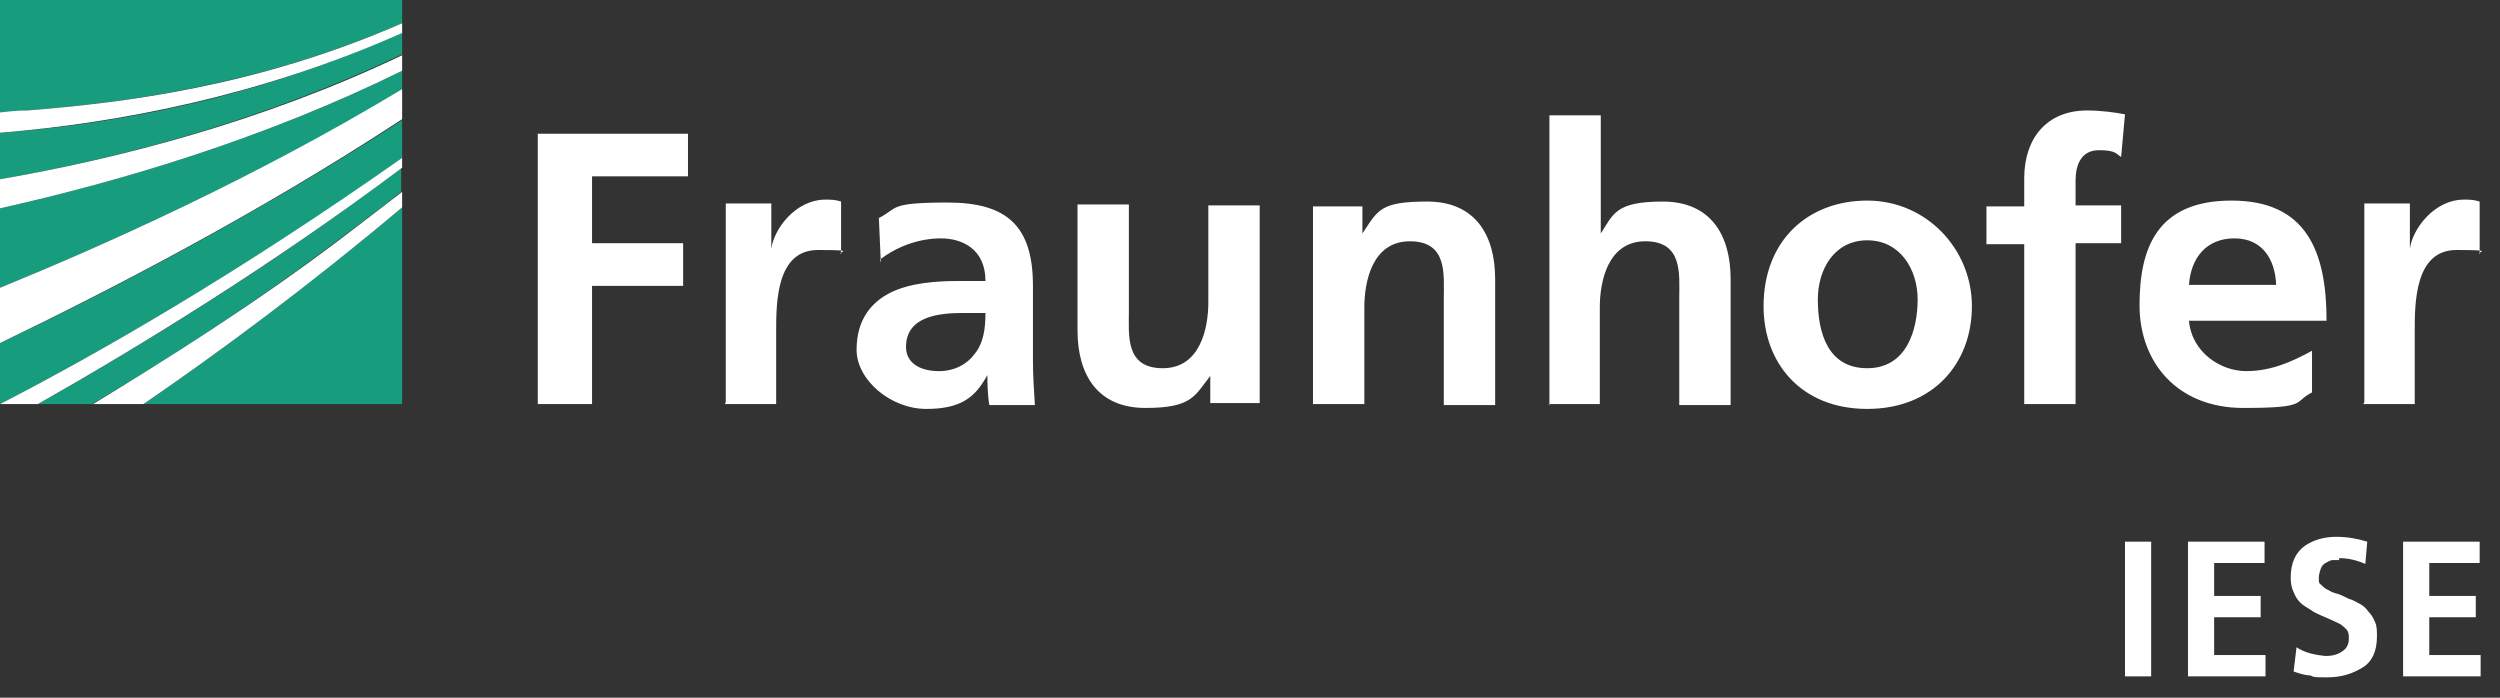 <?xml version="1.0" encoding="UTF-8"?>
<svg id="Ebene_1" data-name="Ebene 1" xmlns="http://www.w3.org/2000/svg" version="1.1" viewBox="0 0 258 72">
  <rect x="0" y="0" width="258" height="72" fill="#333333" stroke="none"/>
  <defs>
    <style>
      .cls-1 {
        fill: #179c7d;
      }

      .cls-1, .cls-2 {
        stroke-width: 0px;
      }

      .cls-2 {
        fill: #fff;
      }
    </style>
  </defs>
  <g>
    <path class="cls-1" d="M0,41.7c9.9-5.1,24.3-13.3,41.5-25.3v-4C26.4,22.2,11,30.2,0,35.4v6.3Z"/>
    <path class="cls-1" d="M0,29.7c11-4.5,26.4-11.4,41.5-20.4v-2C27.3,14.3,12.5,18.7,0,21.5v8.2Z"/>
    <path class="cls-1" d="M41.5,41.7v-20.3c-9.5,8-18.8,14.9-26.7,20.3h26.7Z"/>
    <path class="cls-1" d="M9.5,41.7c7.5-4.4,16.5-10.2,25.5-17,2.1-1.6,4.3-3.2,6.4-4.9v-2.5C28.2,27.4,14.5,35.7,3.9,41.7h5.7Z"/>
    <path class="cls-1" d="M0,18.5c12.1-2.1,27-6,41.5-12.9v-2.3C26.9,10,12.2,12.8,0,13.7v4.8Z"/>
    <path class="cls-1" d="M0,0v11.6c.9,0,1.8-.1,2.8-.2,10.1-.8,23.9-2.6,38.7-9V0H0Z"/>
    <path class="cls-2" d="M0,11.6v2.1c12.2-1,26.9-3.8,41.5-10.3v-1C26.6,8.9,12.9,10.6,2.8,11.4c-.9,0-1.9.1-2.8.2Z"/>
    <path class="cls-2" d="M0,21.5c12.5-2.8,27.3-7.2,41.5-14.2v-1.6C27,12.6,12.1,16.4,0,18.5v3Z"/>
    <path class="cls-2" d="M0,35.4c11-5.3,26.4-13.2,41.5-23.1v-3.1C26.4,18.3,11,25.2,0,29.7v5.8Z"/>
    <path class="cls-2" d="M9.5,41.7h5.3c7.9-5.4,17.2-12.3,26.7-20.3v-1.6c-2.2,1.7-4.3,3.3-6.4,4.9-9,6.8-18.1,12.5-25.5,17Z"/>
    <path class="cls-2" d="M0,41.7h3.9c10.6-6,24.3-14.4,37.6-24.4v-1C24.3,28.4,9.9,36.6,0,41.7h0Z"/>
  </g>
  <path class="cls-2" d="M243.9,41.7h5.3v-7.5c0-2.9,0-8.4,4.3-8.4s1.9.2,2.4.4v-5.4c-.6-.2-1.1-.2-1.6-.2-3.2,0-5.4,3.2-5.6,5.1h0v-4.7h-4.7v20.5h0ZM238.6,36.2c-2,1.1-4.2,2.1-6.8,2.1s-5.6-1.9-5.9-5.2h14.2c0-7.2-2.1-12.4-9.8-12.4s-9.5,4.9-9.5,10.8,3.9,10.6,10.7,10.6,5.1-.6,7.1-1.6v-4.3h0ZM225.9,29.4c.2-2.8,1.8-4.8,4.7-4.8s4.2,2.2,4.3,4.8h-9.1ZM208.9,41.7h5.3v-16.6h4.7v-3.9h-4.7v-2.6c0-1.6.6-3.1,2.4-3.1s1.8.4,2.3.7l.4-4.4c-1-.2-2.5-.4-3.9-.4-4.2,0-6.5,2.9-6.5,7v2.9h-3.9v3.9h3.9v16.6h0ZM187.6,30.9c0-3.1,1.7-6.1,5.1-6.1s5.2,3,5.2,6.1-1.1,7.1-5.2,7.1c-4.1,0-5.1-3.7-5.1-7.1M182,31.6c0,5.9,3.9,10.6,10.7,10.6s10.8-4.7,10.8-10.6-4.7-10.9-10.8-10.9c-6.1,0-10.7,4.1-10.7,10.9M159.8,41.7h5.3v-10c0-2.6.8-6.8,4.7-6.8s3.5,3.4,3.5,5.9v11h5.3v-13c0-4.6-2.1-8-7-8s-5.1,1.3-6.4,3.3h0v-12.2h-5.3v29.9ZM135.5,41.7h5.3v-10c0-2.6.8-6.8,4.7-6.8s3.5,3.4,3.5,5.9v11h5.3v-13c0-4.6-2.1-8-7-8s-5.1.9-6.7,3.3h0v-2.8h-5.1v20.5ZM130,21.2h-5.3v10c0,2.6-.8,6.8-4.7,6.8s-3.5-3.4-3.5-5.9v-11h-5.3v13c0,4.6,2.1,8,7,8s5.1-1.3,6.7-3.3h0v2.8h5.1v-20.5h0ZM93.5,35.8c0-3.2,3.5-3.5,5.9-3.5h2.3c0,1.6-.2,3.1-1.1,4.2-.8,1.1-2.1,1.8-3.7,1.8-1.9,0-3.4-.8-3.4-2.5M90.8,26.8c1.8-1.4,4.1-2.2,6.3-2.2s4.6,1.1,4.6,4.4h-2.9c-2.2,0-4.9.2-6.9,1.2-2,1-3.5,2.8-3.5,5.9s3.5,6.1,7.2,6.1,5.1-1.3,6.3-3.5h0c0,.6,0,2,.2,3.1h4.7c-.1-1.6-.2-3-.2-4.6,0-1.5,0-3.1,0-5.1v-2.6c0-6.1-2.6-8.6-8.8-8.6s-5.1.6-7.1,1.6l.2,4.6ZM74.8,41.7h5.3v-7.5c0-2.9,0-8.4,4.3-8.4s1.9.2,2.4.4v-5.4c-.6-.2-1.1-.2-1.6-.2-3.2,0-5.4,3.2-5.6,5.1h0v-4.7h-4.7v20.5ZM55.5,41.7h5.6v-12.2h9.4v-4.4h-9.4v-6.9h9.9v-4.4h-15.5v27.8Z"/>
  <g>
    <path class="cls-2" d="M219.3,55.9h2.7v13.9h-2.7v-13.9Z"/>
    <path class="cls-2" d="M225.8,55.9h7.9v2.2h-5.2v3.4h4.8v2.2h-4.8v3.9h5.3v2.2h-8v-13.9h0Z"/>
    <path class="cls-2" d="M241.4,57.8c-.2,0-.5,0-.7,0-.2,0-.5.2-.7.3-.2.1-.4.3-.5.6-.1.3-.2.6-.2,1s0,.5.3.7c.2.2.4.4.7.5.3.2.6.3,1,.4.3.1.7.3,1.1.5.4.1.7.3,1.1.5.4.2.7.5.9.8.3.3.5.6.7,1.1.2.4.2.9.2,1.5,0,1.5-.5,2.6-1.5,3.2s-2.1,1-3.6,1-1.3,0-1.8-.2c-.5,0-1.1-.2-1.7-.4l.3-2.5c.9.6,2,.8,3,.9.6,0,1.1-.1,1.6-.4.5-.3.8-.7.8-1.4,0-.3,0-.6-.2-.9-.2-.2-.4-.4-.7-.6-.6-.3-1.3-.6-2-.9-.4-.2-.7-.3-1.1-.6-.3-.2-.7-.4-1-.7-.3-.3-.5-.6-.7-1.1-.2-.4-.3-.9-.3-1.5,0-1.5.5-2.6,1.5-3.3.9-.6,2-.9,3.2-.9s2.2.2,3.2.5l-.2,2.3c-.9-.4-1.8-.6-2.7-.6Z"/>
    <path class="cls-2" d="M248,55.9h7.9v2.2h-5.2v3.4h4.8v2.2h-4.8v3.9h5.3v2.2h-8v-13.9Z"/>
  </g>
</svg>